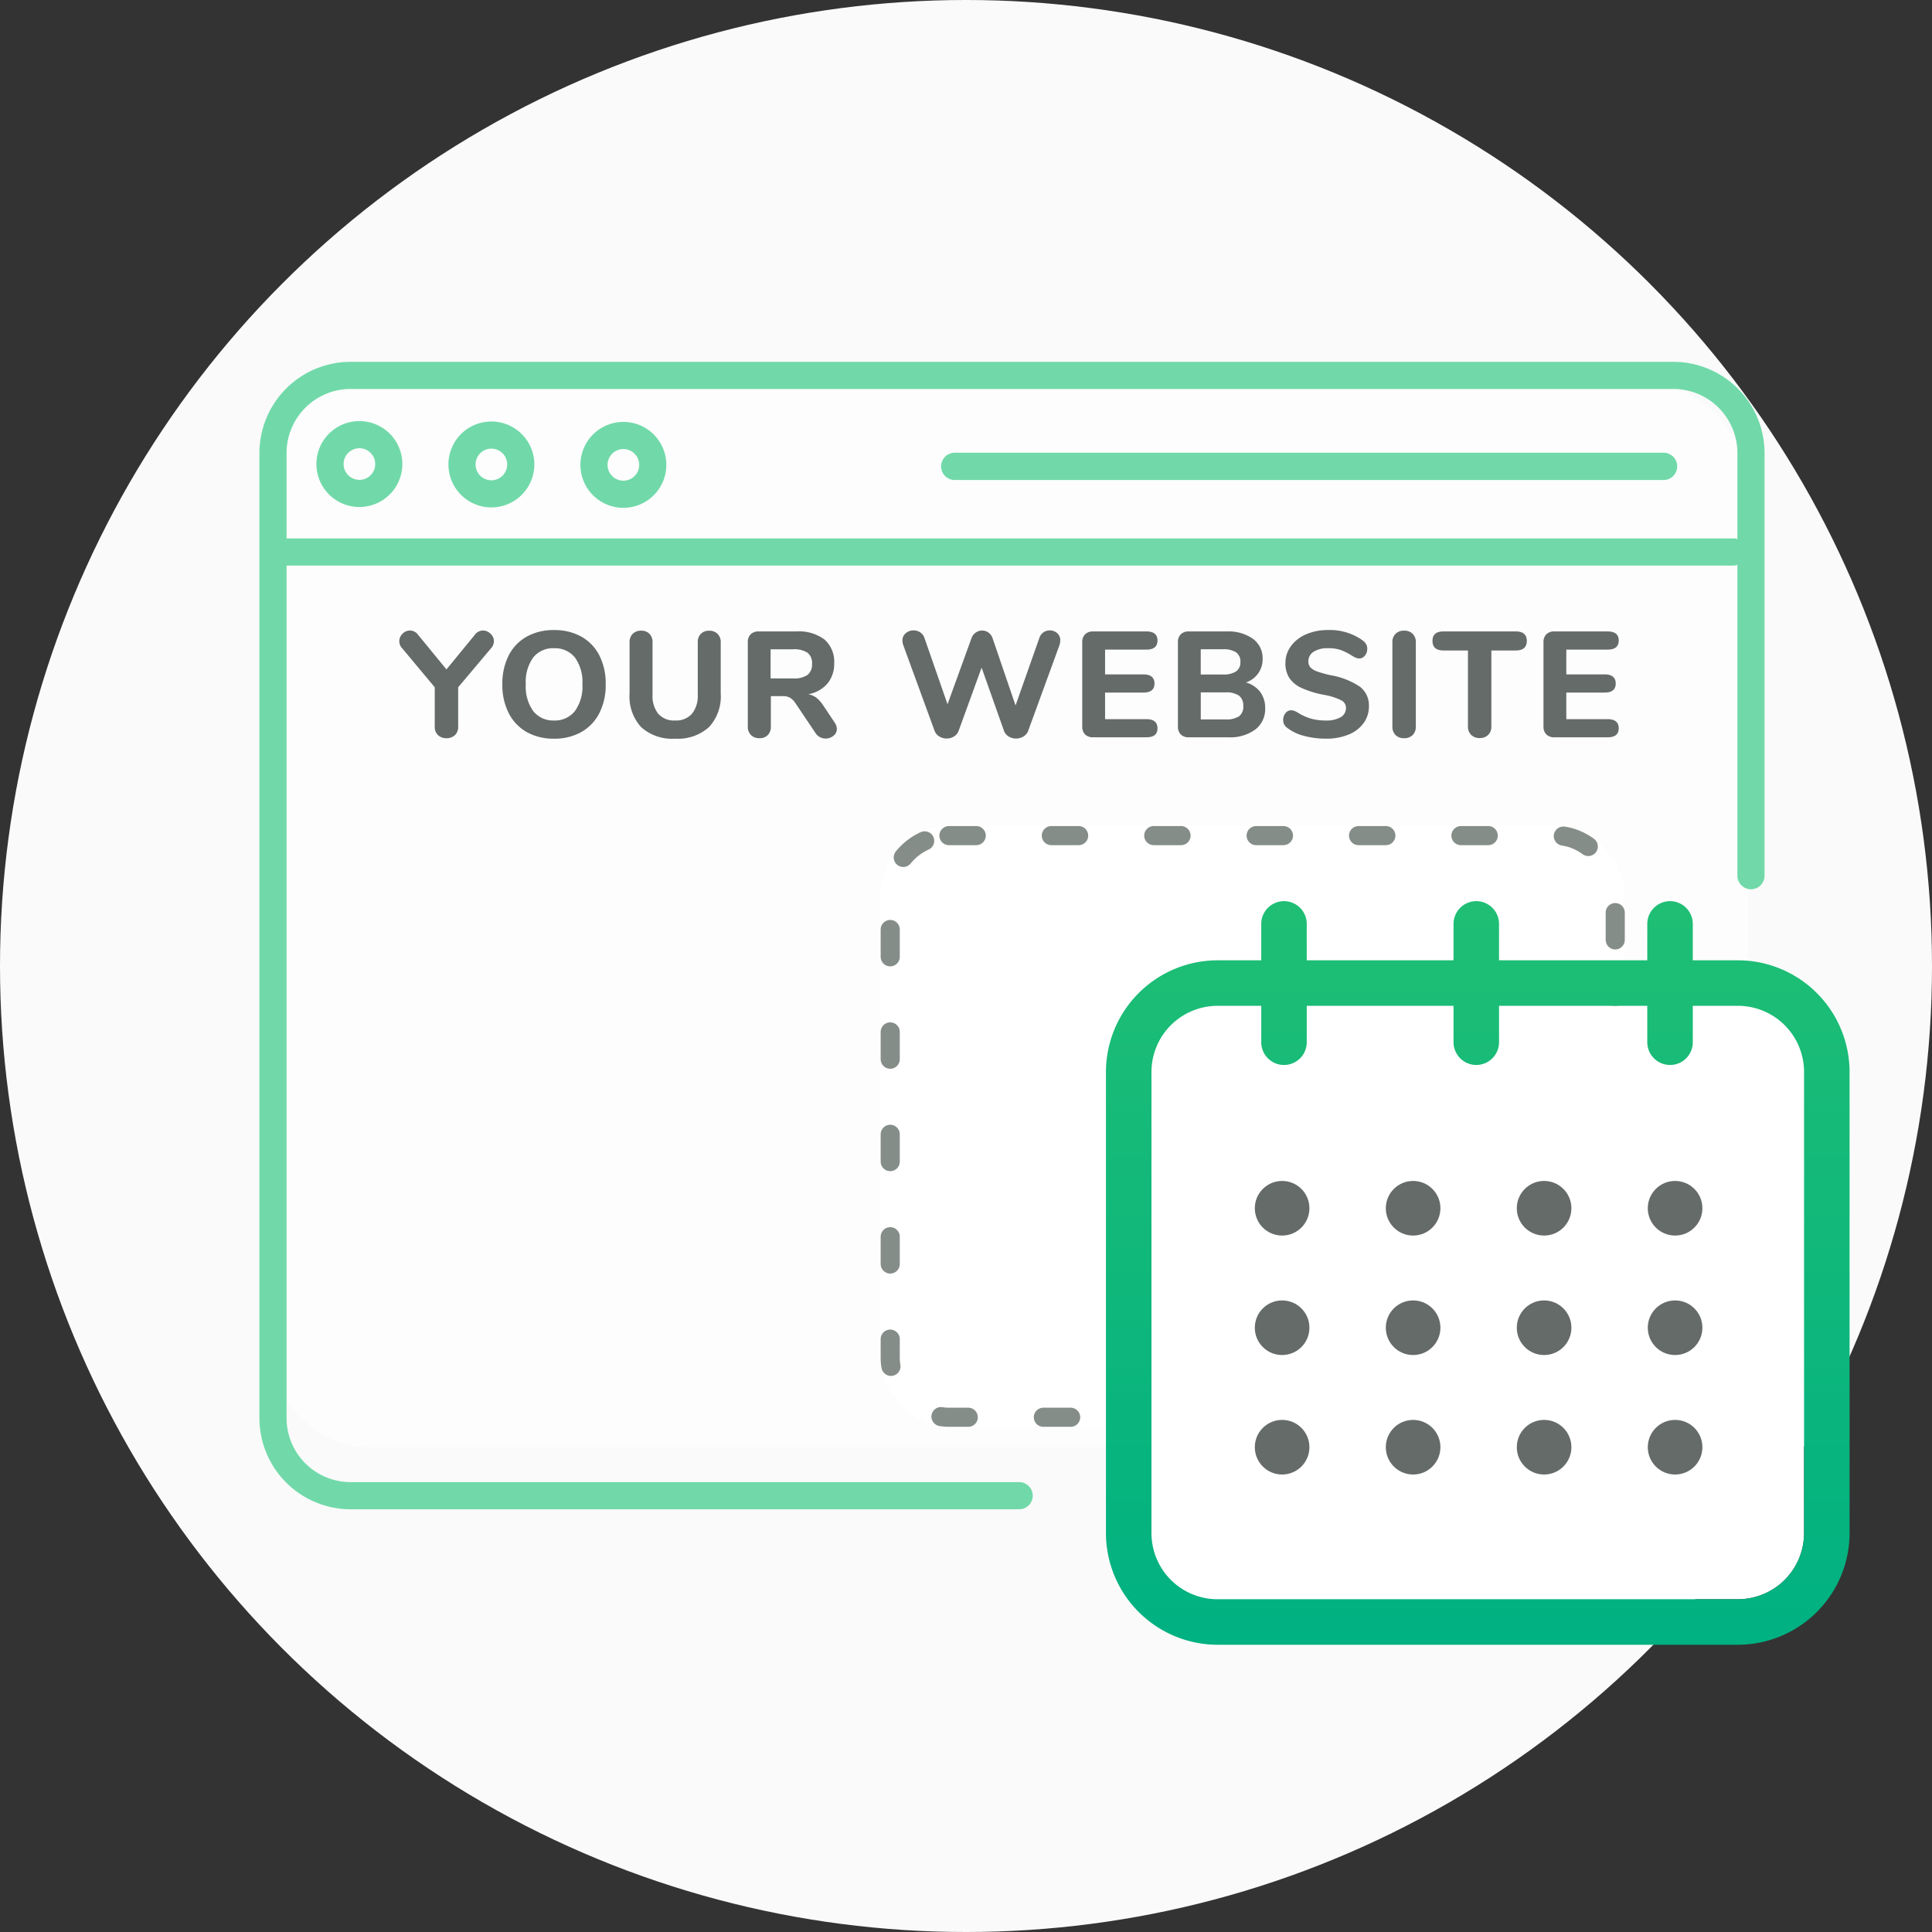 <svg xmlns="http://www.w3.org/2000/svg" xmlns:xlink="http://www.w3.org/1999/xlink" width="283" height="283" viewBox="0 0 283 283">
  <rect x="0" y="0" width="283" height="283" fill="#333333" stroke="none"/>
  <defs>
    <linearGradient id="linear-gradient" x1="0.5" x2="0.5" y2="1" gradientUnits="objectBoundingBox">
      <stop offset="0" stop-color="#1fbe74"/>
      <stop offset="1" stop-color="#00b181"/>
    </linearGradient>
  </defs>
  <g id="Easily_embed_your_booking_calendar" data-name="Easily embed your booking calendar" transform="translate(-595 -6426)">
    <circle id="Ellipse_103" data-name="Ellipse 103" cx="141.5" cy="141.5" r="141.5" transform="translate(595 6426)" fill="#fafafa"/>
    <g id="Group_3773" data-name="Group 3773" transform="translate(0 -22)" opacity="0.67">
      <rect id="Rectangle_3192" data-name="Rectangle 3192" width="217" height="156" rx="15" transform="translate(634 6504)" fill="#fff"/>
      <path id="Path_10137" data-name="Path 10137" d="M-3101.586-4670.334h-213.931a1.989,1.989,0,0,1-1.944-2.033,1.988,1.988,0,0,1,1.944-1.944h213.931a1.989,1.989,0,0,1,1.944,2.033A1.99,1.99,0,0,1-3101.586-4670.334Z" transform="translate(3950.506 11201.178)" fill="#2ec981"/>
      <path id="Path_10138" data-name="Path 10138" d="M-3283.528-4679.85a6.293,6.293,0,0,1-6.293-6.293,6.292,6.292,0,0,1,6.293-6.293,6.293,6.293,0,0,1,6.293,6.293h0A6.3,6.3,0,0,1-3283.528-4679.85Zm0-8.609a2.316,2.316,0,0,0-2.316,2.316,2.316,2.316,0,0,0,2.316,2.316,2.316,2.316,0,0,0,2.316-2.316,2.318,2.318,0,0,0-2.316-2.317Z" transform="translate(3950.506 11202.178)" fill="#2ec981"/>
      <path id="Path_10139" data-name="Path 10139" d="M-3302.864-4679.911a6.293,6.293,0,0,1-6.293-6.293,6.292,6.292,0,0,1,6.293-6.293,6.293,6.293,0,0,1,6.293,6.293h0A6.3,6.3,0,0,1-3302.864-4679.911Zm0-8.609a2.316,2.316,0,0,0-2.312,2.32,2.316,2.316,0,0,0,2.32,2.312,2.316,2.316,0,0,0,2.312-2.316A2.32,2.32,0,0,0-3302.864-4688.52Z" transform="translate(3950.506 11202.178)" fill="#2ec981"/>
      <path id="Path_10140" data-name="Path 10140" d="M-3264.192-4679.79a6.294,6.294,0,0,1-6.294-6.292,6.292,6.292,0,0,1,6.292-6.294,6.293,6.293,0,0,1,6.294,6.292v0A6.3,6.3,0,0,1-3264.192-4679.79Zm0-8.609a2.316,2.316,0,0,0-2.316,2.316,2.316,2.316,0,0,0,2.316,2.316,2.316,2.316,0,0,0,2.316-2.316h0A2.317,2.317,0,0,0-3264.192-4688.4Z" transform="translate(3950.506 11202.178)" fill="#2ec981"/>
      <path id="Path_10141" data-name="Path 10141" d="M-3215.656-4685.864h103.829" transform="translate(3950.506 11202.178)" fill="none" stroke="#2ec981" stroke-linecap="round" stroke-width="4"/>
      <path id="Path_10211" data-name="Path 10211" d="M-3204.231-4536.089a1.988,1.988,0,0,0-1.989-1.988h-97.934a9.386,9.386,0,0,1-9.375-9.375v-141.374a9.387,9.387,0,0,1,9.375-9.375h193.768a9.387,9.387,0,0,1,9.375,9.375v61.92a1.988,1.988,0,0,0,1.988,1.988h0a1.988,1.988,0,0,0,1.989-1.988v-61.92a13.369,13.369,0,0,0-13.352-13.352h-193.768a13.369,13.369,0,0,0-13.352,13.352v141.374a13.367,13.367,0,0,0,13.352,13.352h97.934a1.988,1.988,0,0,0,1.989-1.989Z" transform="translate(3950.506 11203.178)" fill="#2ec981"/>
    </g>
    <path id="Path_10223" data-name="Path 10223" d="M-78.4-15.07a1.458,1.458,0,0,1,1.144-.572,1.57,1.57,0,0,1,1.111.473,1.466,1.466,0,0,1,.495,1.089,1.558,1.558,0,0,1-.418,1.034l-4.818,5.72v5.742a1.637,1.637,0,0,1-.484,1.276,1.731,1.731,0,0,1-1.21.44,1.792,1.792,0,0,1-1.254-.44,1.637,1.637,0,0,1-.484-1.276V-7.326l-4.774-5.72a1.452,1.452,0,0,1-.418-1.034,1.5,1.5,0,0,1,.473-1.089,1.5,1.5,0,0,1,1.089-.473,1.458,1.458,0,0,1,1.144.572l4.2,5.126ZM-66.847.2a7.925,7.925,0,0,1-4.015-.979,6.617,6.617,0,0,1-2.629-2.772,9.08,9.08,0,0,1-.924-4.213,9.08,9.08,0,0,1,.924-4.213,6.547,6.547,0,0,1,2.629-2.761,8,8,0,0,1,4.015-.968,8,8,0,0,1,4.015.968A6.547,6.547,0,0,1-60.2-11.979a9.08,9.08,0,0,1,.924,4.213A9.08,9.08,0,0,1-60.2-3.553,6.617,6.617,0,0,1-62.832-.781,7.925,7.925,0,0,1-66.847.2Zm0-2.662A3.717,3.717,0,0,0-63.8-3.828a6.1,6.1,0,0,0,1.111-3.938,6.1,6.1,0,0,0-1.1-3.927,3.723,3.723,0,0,0-3.058-1.353,3.691,3.691,0,0,0-3.047,1.353,6.141,6.141,0,0,0-1.089,3.927,6.144,6.144,0,0,0,1.1,3.938A3.686,3.686,0,0,0-66.847-2.464ZM-49.115.2a6.773,6.773,0,0,1-4.961-1.683A6.611,6.611,0,0,1-55.781-6.4v-7.524a1.665,1.665,0,0,1,.462-1.232,1.665,1.665,0,0,1,1.232-.462,1.628,1.628,0,0,1,1.221.462,1.688,1.688,0,0,1,.451,1.232v7.678a4.155,4.155,0,0,0,.847,2.816,3.085,3.085,0,0,0,2.453.968,3.1,3.1,0,0,0,2.464-.979,4.127,4.127,0,0,0,.858-2.8v-7.678a1.688,1.688,0,0,1,.451-1.232,1.628,1.628,0,0,1,1.221-.462,1.665,1.665,0,0,1,1.232.462,1.665,1.665,0,0,1,.462,1.232V-6.4A6.593,6.593,0,0,1-44.143-1.5,6.786,6.786,0,0,1-49.115.2Zm23.364-2.376a1.681,1.681,0,0,1,.33.946,1.24,1.24,0,0,1-.5,1.012,1.794,1.794,0,0,1-1.155.4,1.8,1.8,0,0,1-.814-.2,1.654,1.654,0,0,1-.66-.616l-2.9-4.312a2.6,2.6,0,0,0-.792-.825A2.011,2.011,0,0,0-33.3-6.028h-1.782v4.444A1.718,1.718,0,0,1-35.53-.33a1.628,1.628,0,0,1-1.221.462A1.694,1.694,0,0,1-38-.33a1.694,1.694,0,0,1-.462-1.254V-13.9a1.607,1.607,0,0,1,.418-1.188,1.607,1.607,0,0,1,1.188-.418h5.522a6.181,6.181,0,0,1,4.125,1.2,4.316,4.316,0,0,1,1.4,3.465,4.482,4.482,0,0,1-.99,2.97A4.753,4.753,0,0,1-29.6-6.314a2.894,2.894,0,0,1,1.177.517,4.429,4.429,0,0,1,1,1.111Zm-6.094-6.446a3.483,3.483,0,0,0,2.134-.517,1.927,1.927,0,0,0,.66-1.617,1.922,1.922,0,0,0-.66-1.628,3.541,3.541,0,0,0-2.134-.506h-3.278v4.268Zm36.1-5.962a1.621,1.621,0,0,1,.6-.8,1.594,1.594,0,0,1,.913-.275,1.594,1.594,0,0,1,1.089.4,1.361,1.361,0,0,1,.451,1.078,2.312,2.312,0,0,1-.132.726L2.607-.946a1.591,1.591,0,0,1-.693.825,2.077,2.077,0,0,1-1.089.3,2.02,2.02,0,0,1-1.078-.3A1.6,1.6,0,0,1-.935-.946l-3.278-9.262L-7.579-.946a1.6,1.6,0,0,1-.682.825,2.02,2.02,0,0,1-1.078.3,2.038,2.038,0,0,1-1.067-.3A1.591,1.591,0,0,1-11.1-.946l-4.576-12.518a2.12,2.12,0,0,1-.132-.7,1.35,1.35,0,0,1,.484-1.089,1.721,1.721,0,0,1,1.144-.407,1.736,1.736,0,0,1,.957.275,1.578,1.578,0,0,1,.627.8L-9.207-4.84l3.52-9.7a1.637,1.637,0,0,1,.627-.814,1.617,1.617,0,0,1,.913-.286,1.6,1.6,0,0,1,.924.286,1.655,1.655,0,0,1,.616.836L.759-4.664ZM12.133,0a1.607,1.607,0,0,1-1.188-.418,1.607,1.607,0,0,1-.418-1.188V-13.9a1.607,1.607,0,0,1,.418-1.188,1.607,1.607,0,0,1,1.188-.418h7.788q1.628,0,1.628,1.32,0,1.342-1.628,1.342h-6.05v3.63h5.61q1.628,0,1.628,1.342,0,1.32-1.628,1.32h-5.61v3.894h6.05q1.628,0,1.628,1.342Q21.549,0,19.921,0ZM34.507-8.03a3.886,3.886,0,0,1,2.079,1.375,3.891,3.891,0,0,1,.737,2.409,3.751,3.751,0,0,1-1.441,3.1A6.226,6.226,0,0,1,31.911,0H26.147a1.607,1.607,0,0,1-1.188-.418,1.607,1.607,0,0,1-.418-1.188V-13.9a1.607,1.607,0,0,1,.418-1.188,1.607,1.607,0,0,1,1.188-.418h5.544a6.2,6.2,0,0,1,3.839,1.078,3.5,3.5,0,0,1,1.419,2.948A3.57,3.57,0,0,1,36.3-9.361,3.685,3.685,0,0,1,34.507-8.03ZM27.885-9.2h3.234a3.361,3.361,0,0,0,1.947-.451,1.581,1.581,0,0,0,.627-1.375,1.629,1.629,0,0,0-.627-1.419,3.361,3.361,0,0,0-1.947-.451H27.885Zm3.63,6.578A3.337,3.337,0,0,0,33.5-3.08a1.748,1.748,0,0,0,.616-1.5A1.812,1.812,0,0,0,33.5-6.094a3.219,3.219,0,0,0-1.98-.484h-3.63v3.96ZM46.255.2a12.283,12.283,0,0,1-3.234-.407,6.754,6.754,0,0,1-2.442-1.155,1.544,1.544,0,0,1-.473-.517,1.494,1.494,0,0,1-.143-.693,1.487,1.487,0,0,1,.341-.968.993.993,0,0,1,.781-.418,1.486,1.486,0,0,1,.473.077,2.969,2.969,0,0,1,.561.275,7.407,7.407,0,0,0,1.914.869,7.793,7.793,0,0,0,2.134.275,4.2,4.2,0,0,0,2.222-.484,1.544,1.544,0,0,0,.77-1.386,1.247,1.247,0,0,0-.715-1.1A9.188,9.188,0,0,0,45.9-6.226a14.076,14.076,0,0,1-3.267-1.012,4.232,4.232,0,0,1-1.782-1.474,3.888,3.888,0,0,1-.561-2.134,4.159,4.159,0,0,1,.8-2.5,5.32,5.32,0,0,1,2.222-1.738,7.841,7.841,0,0,1,3.2-.627,8.18,8.18,0,0,1,5.148,1.562,1.747,1.747,0,0,1,.473.539,1.441,1.441,0,0,1,.143.671,1.487,1.487,0,0,1-.341.968.993.993,0,0,1-.781.418,1.49,1.49,0,0,1-.451-.066,3.134,3.134,0,0,1-.583-.286,9.252,9.252,0,0,0-1.661-.858,5.522,5.522,0,0,0-1.925-.286,3.749,3.749,0,0,0-2.112.517,1.622,1.622,0,0,0-.77,1.419,1.275,1.275,0,0,0,.3.869,2.467,2.467,0,0,0,.99.6,15.126,15.126,0,0,0,1.969.55,10.937,10.937,0,0,1,4.3,1.694,3.419,3.419,0,0,1,1.309,2.838,4.127,4.127,0,0,1-.781,2.486A5.038,5.038,0,0,1,49.544-.4,8.465,8.465,0,0,1,46.255.2ZM57.673.132A1.694,1.694,0,0,1,56.419-.33a1.694,1.694,0,0,1-.462-1.254V-13.926a1.665,1.665,0,0,1,.462-1.232,1.694,1.694,0,0,1,1.254-.462,1.694,1.694,0,0,1,1.254.462,1.665,1.665,0,0,1,.462,1.232V-1.584A1.694,1.694,0,0,1,58.927-.33,1.694,1.694,0,0,1,57.673.132ZM68.739.11A1.7,1.7,0,0,1,67.5-.352a1.644,1.644,0,0,1-.473-1.232V-12.716H63.459q-1.628,0-1.628-1.408,0-1.386,1.628-1.386h10.56q1.628,0,1.628,1.386,0,1.408-1.628,1.408H70.455V-1.584a1.665,1.665,0,0,1-.462,1.232A1.694,1.694,0,0,1,68.739.11ZM79.695,0a1.607,1.607,0,0,1-1.188-.418,1.607,1.607,0,0,1-.418-1.188V-13.9a1.607,1.607,0,0,1,.418-1.188,1.607,1.607,0,0,1,1.188-.418h7.788q1.628,0,1.628,1.32,0,1.342-1.628,1.342h-6.05v3.63h5.61q1.628,0,1.628,1.342,0,1.32-1.628,1.32h-5.61v3.894h6.05q1.628,0,1.628,1.342Q89.111,0,87.483,0Z" transform="translate(743 6534)" fill="#656b68"/>
    <g id="Rectangle_3189" data-name="Rectangle 3189" transform="translate(724 6547)" fill="#fff" stroke="#858d89" stroke-linecap="round" stroke-width="2.8" stroke-dasharray="4 11">
      <rect width="109" height="88" rx="10" stroke="none"/>
      <rect x="1.4" y="1.4" width="106.2" height="85.2" rx="8.6" fill="none"/>
    </g>
    <g id="Group_3769" data-name="Group 3769" transform="translate(4266.667 11189)">
      <g id="Group_3764" data-name="Group 3764">
        <path id="Path_10209" data-name="Path 10209" d="M-3480.253-4610.333v-5.335h21.5v5.333a3.339,3.339,0,0,0,3.334,3.333,3.338,3.338,0,0,0,3.332-3.333v-5.333h21.714v5.333a3.337,3.337,0,0,0,3.333,3.333h0a3.309,3.309,0,0,0,2.357-.976,3.306,3.306,0,0,0,.976-2.356v-5.334h6.634a9.692,9.692,0,0,1,9.666,9.667v67.593a9.694,9.694,0,0,1-9.665,9.667h-76.263A9.693,9.693,0,0,1-3503-4538.4V-4606a9.693,9.693,0,0,1,9.665-9.666h6.417v5.333a3.307,3.307,0,0,0,.977,2.356,3.307,3.307,0,0,0,2.356.976h0A3.336,3.336,0,0,0-3480.253-4610.333Z" fill="#fff"/>
      </g>
      <g id="Group_3765" data-name="Group 3765">
        <path id="Path_10210" data-name="Path 10210" d="M-3483.587-4631a3.339,3.339,0,0,0-3.333,3.333v5.333h-6.415A16.379,16.379,0,0,0-3509.667-4606v67.592a16.379,16.379,0,0,0,16.333,16.332h76.261a16.379,16.379,0,0,0,16.332-16.333V-4606a16.379,16.379,0,0,0-16.333-16.334h-6.633v-5.333a3.337,3.337,0,0,0-3.333-3.333,3.339,3.339,0,0,0-3.333,3.333v5.333h-21.715v-5.333a3.337,3.337,0,0,0-3.333-3.333,3.339,3.339,0,0,0-3.333,3.333v5.333h-21.5v-5.333A3.337,3.337,0,0,0-3483.587-4631Zm3.334,20.667v-5.335h21.5v5.333a3.339,3.339,0,0,0,3.334,3.333,3.338,3.338,0,0,0,3.332-3.333v-5.333h21.714v5.333a3.337,3.337,0,0,0,3.333,3.333h0a3.309,3.309,0,0,0,2.357-.976,3.306,3.306,0,0,0,.976-2.356v-5.334h6.634a9.692,9.692,0,0,1,9.666,9.667v67.593a9.694,9.694,0,0,1-9.665,9.667h-76.263A9.693,9.693,0,0,1-3503-4538.4V-4606a9.693,9.693,0,0,1,9.665-9.666h6.417v5.333a3.307,3.307,0,0,0,.977,2.356,3.307,3.307,0,0,0,2.356.976h0A3.336,3.336,0,0,0-3480.253-4610.333Z" fill="url(#linear-gradient)"/>
      </g>
      <g id="Group_3766" data-name="Group 3766">
        <circle id="Ellipse_2832" data-name="Ellipse 2832" cx="4" cy="4" r="4" transform="translate(-3487.862 -4590.015)" fill="#656b68"/>
        <circle id="Ellipse_2833" data-name="Ellipse 2833" cx="4" cy="4" r="4" transform="translate(-3468.674 -4590.015)" fill="#656b68"/>
        <circle id="Ellipse_2834" data-name="Ellipse 2834" cx="4" cy="4" r="4" transform="translate(-3449.487 -4590.015)" fill="#656b68"/>
        <circle id="Ellipse_2835" data-name="Ellipse 2835" cx="4" cy="4" r="4" transform="translate(-3430.299 -4590.015)" fill="#656b68"/>
      </g>
      <g id="Group_3767" data-name="Group 3767">
        <circle id="Ellipse_2836" data-name="Ellipse 2836" cx="4" cy="4" r="4" transform="translate(-3487.862 -4572.514)" fill="#656b68"/>
        <circle id="Ellipse_2837" data-name="Ellipse 2837" cx="4" cy="4" r="4" transform="translate(-3468.674 -4572.514)" fill="#656b68"/>
        <circle id="Ellipse_2838" data-name="Ellipse 2838" cx="4" cy="4" r="4" transform="translate(-3449.487 -4572.514)" fill="#656b68"/>
        <circle id="Ellipse_2839" data-name="Ellipse 2839" cx="4" cy="4" r="4" transform="translate(-3430.299 -4572.514)" fill="#656b68"/>
      </g>
      <g id="Group_3768" data-name="Group 3768">
        <circle id="Ellipse_2840" data-name="Ellipse 2840" cx="4" cy="4" r="4" transform="translate(-3487.862 -4555.013)" fill="#656b68"/>
        <circle id="Ellipse_2841" data-name="Ellipse 2841" cx="4" cy="4" r="4" transform="translate(-3468.674 -4555.013)" fill="#656b68"/>
        <circle id="Ellipse_2842" data-name="Ellipse 2842" cx="4" cy="4" r="4" transform="translate(-3449.487 -4555.013)" fill="#656b68"/>
        <circle id="Ellipse_2843" data-name="Ellipse 2843" cx="4" cy="4" r="4" transform="translate(-3430.299 -4555.013)" fill="#656b68"/>
      </g>
    </g>
  </g>
</svg>
